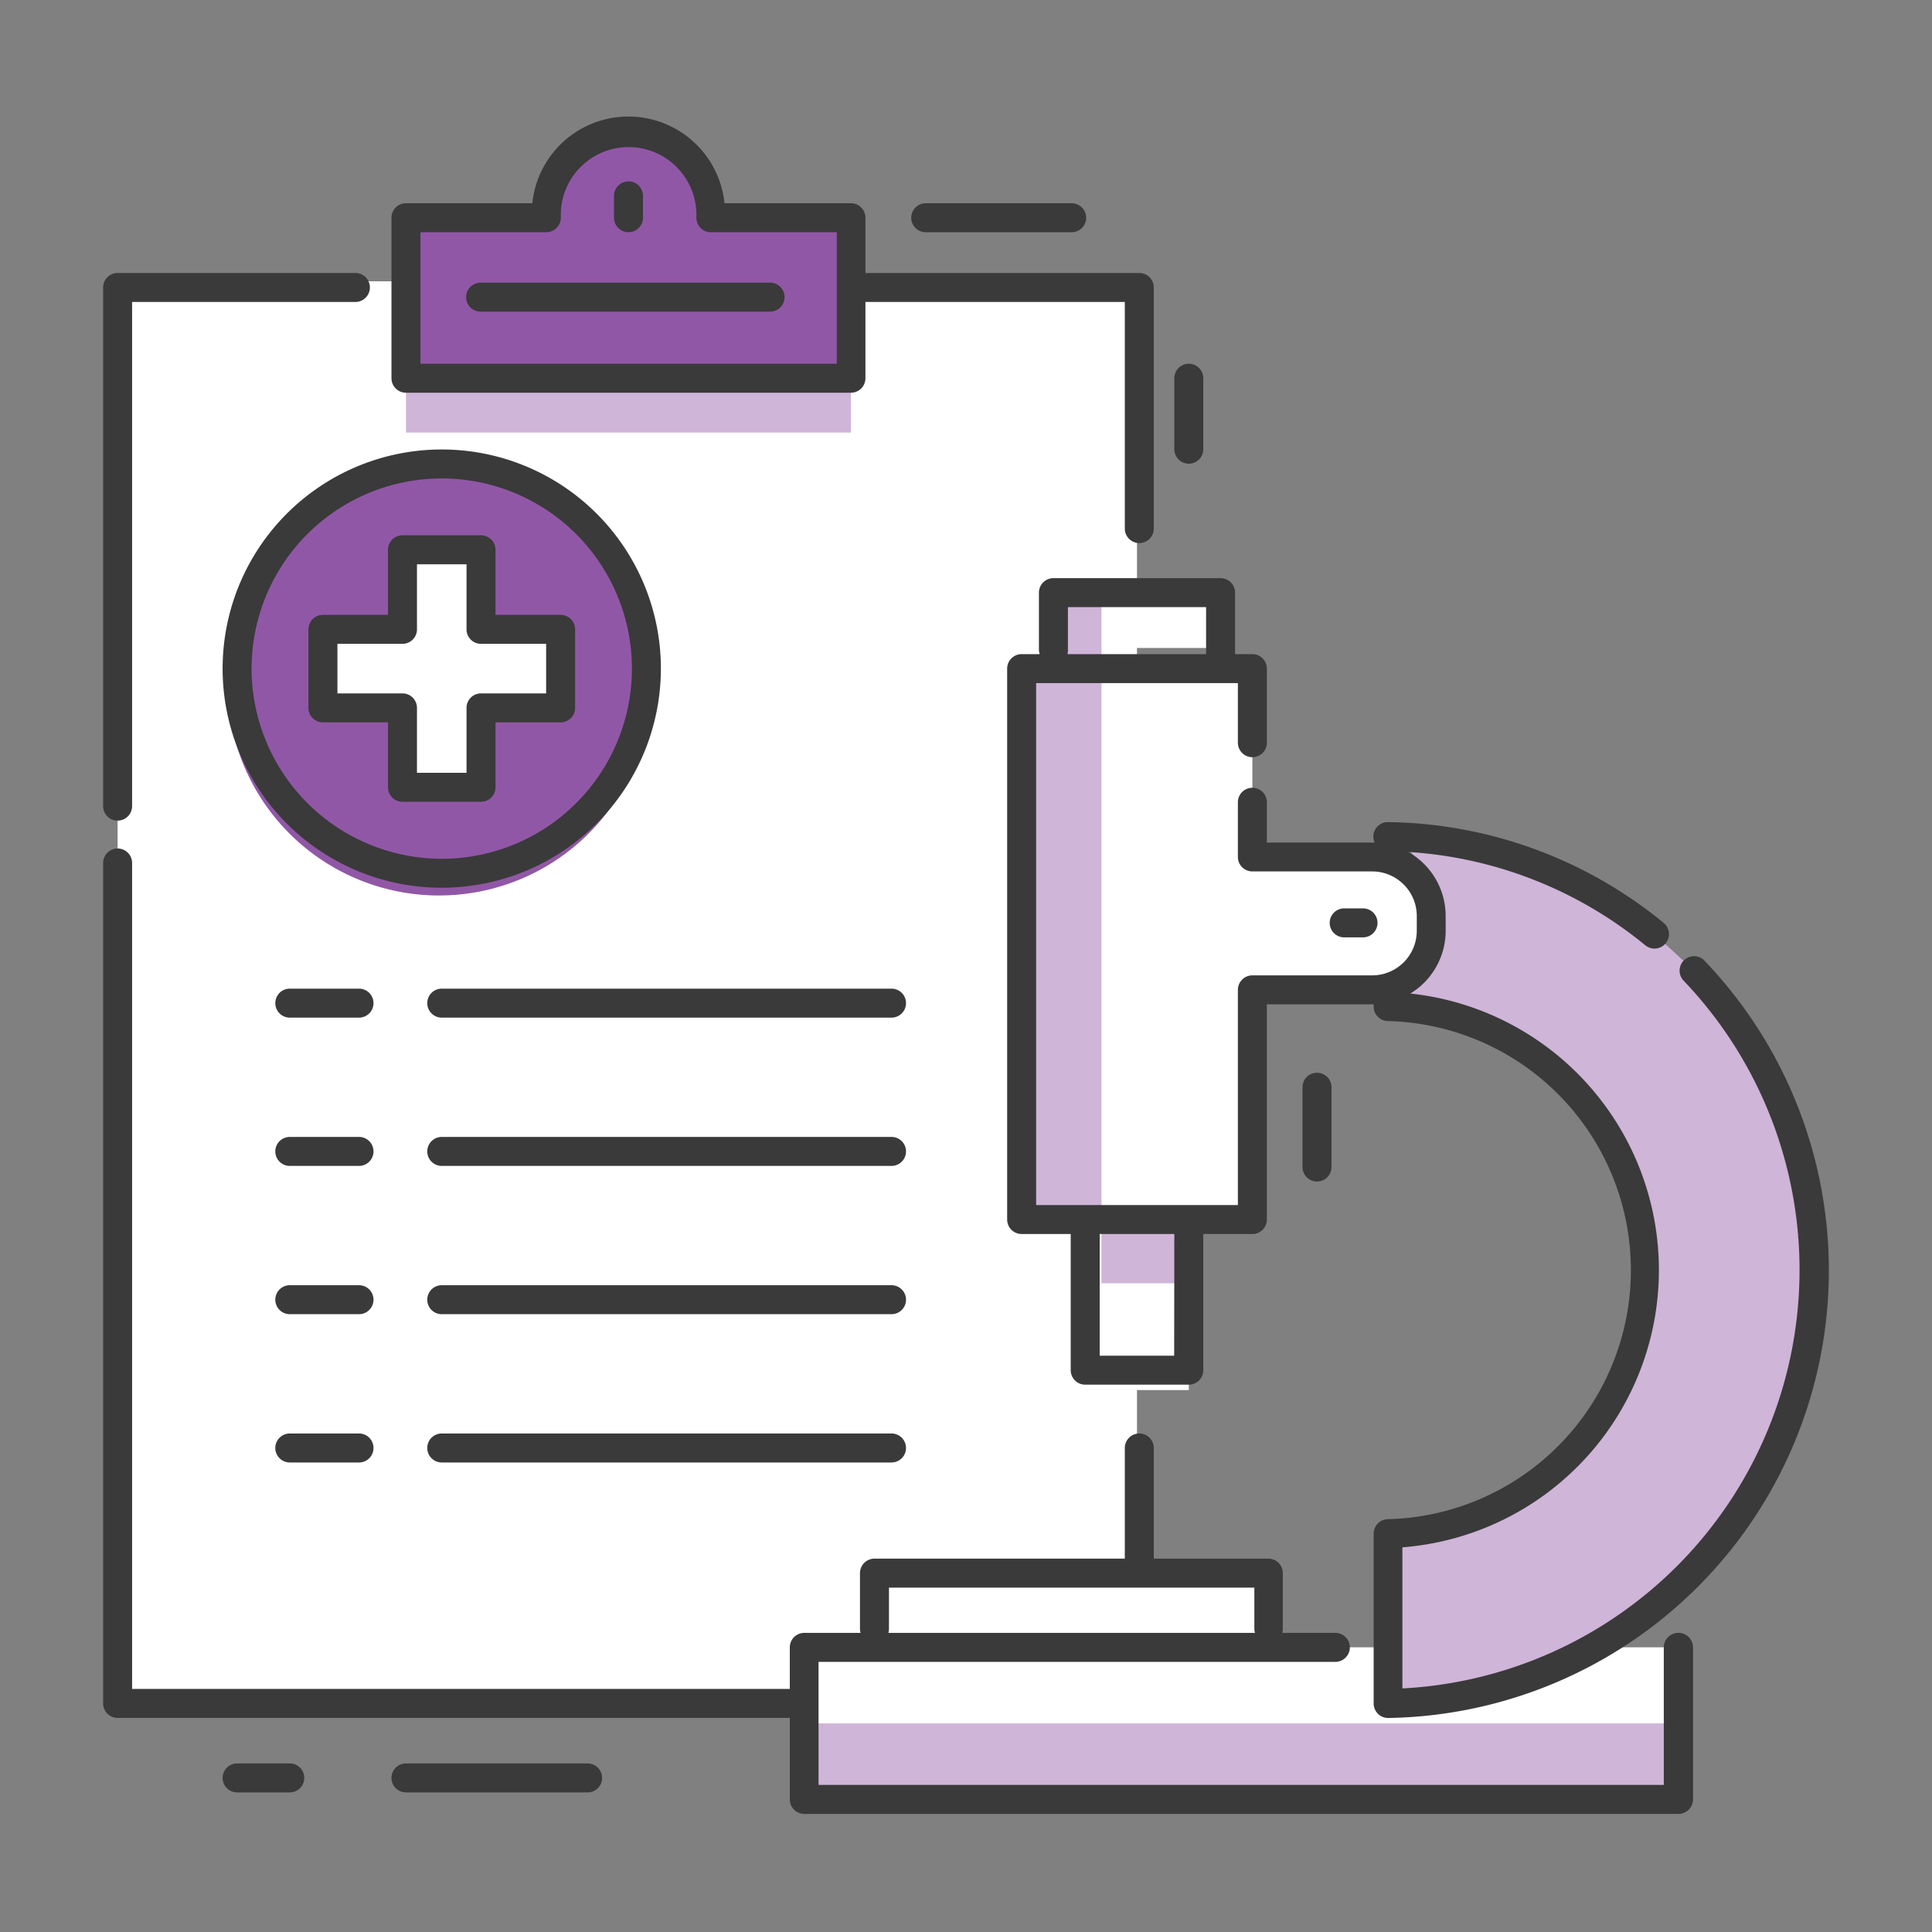 <svg id="Layer_1" data-name="Layer 1" xmlns="http://www.w3.org/2000/svg" viewBox="0 0 400 400"><rect x="0" y="0" width="400" height="400" fill="#808080" stroke="none"/><defs><style>.cls-1{fill:#fff;}.cls-2{fill:#9157a7;}.cls-3{fill:#cfb5d8;}.cls-4{fill:#3a3a3a;}</style></defs><title>icon</title><polygon class="cls-1" points="262.7 341.06 262.7 325.59 235.4 325.59 235.4 287.8 246.13 287.8 246.13 252.49 259.29 252.49 259.29 205.26 290.43 205.26 292.61 207.69 296.33 195.46 289.55 177.27 259.29 177.27 259.29 138.43 235.4 138.43 235.4 134.15 253.93 134.15 253.93 122.37 235.4 122.37 235.4 58.24 24.35 58.24 24.35 352.67 164.99 352.67 164.99 372.55 347.47 372.55 347.47 341.06 262.7 341.06"/><path class="cls-2" d="M90.91,97.78a43.81,43.81,0,1,0,43.8,43.8A43.81,43.81,0,0,0,90.91,97.78Zm23.17,50.5H97.61v16.47H81.34V148.28H64.87V132H81.34V115.55H97.61V132h16.47Z"/><rect class="cls-3" x="211.52" y="138.43" width="16.53" height="114.06"/><rect class="cls-3" x="218.1" y="122.7" width="9.95" height="15.73"/><rect class="cls-3" x="228.05" y="252.49" width="18.08" height="13.2"/><rect class="cls-3" x="166.52" y="356.81" width="180.95" height="15.74"/><path class="cls-3" d="M287.35,171.22s9,6.7,9,18.43-9,18.73-9,18.73a54.58,54.58,0,0,1,0,109.13v35.16a89.69,89.69,0,0,0,63.34-151.76l-8.13-7.51a89.37,89.37,0,0,0-55.21-20.18"/><rect class="cls-3" x="84.05" y="78.31" width="92.12" height="11.25"/><path class="cls-2" d="M84.05,45.08V78.31h92.13V45.08H146.73s-2.95-17.63-16.61-17.63-16.63,17.63-16.63,17.63Z"/><path class="cls-4" d="M352.85,198.83a3,3,0,0,0-4.33,4.15,86.75,86.75,0,0,1-58.17,146.59V320.36A57.58,57.58,0,0,0,292,205.7a15.21,15.21,0,0,0,7.31-13v-3.06a15.24,15.24,0,0,0-7.74-13.25,85.73,85.73,0,0,1,49.08,19.33,3,3,0,0,0,4.22-.43,3,3,0,0,0-.43-4.22,91.75,91.75,0,0,0-57.06-20.86,3,3,0,0,0-2.78,4.23l-.51,0H262.29V166.1a3,3,0,1,0-6,0v11.32a3,3,0,0,0,3,3h24.82a9.24,9.24,0,0,1,9.22,9.23v3.06a9.24,9.24,0,0,1-9.22,9.23H259.29a3,3,0,0,0-3,3v44.55H214.52V141.43h41.77v12.34a3,3,0,1,0,6,0V138.43a3,3,0,0,0-3-3h-3.58V122.7a3,3,0,0,0-3-3H218.1a3,3,0,0,0-3,3v11.83a3,3,0,0,0,.15.9h-3.73a3,3,0,0,0-3,3V252.49a3,3,0,0,0,3,3h10.16v28.19a3,3,0,0,0,3,3h21.45a3,3,0,0,0,3-3V255.49h10.16a3,3,0,0,0,3-3V207.94h21.82l.29,0a2.47,2.47,0,0,0,0,.38,3,3,0,0,0,2.92,3.08,51.58,51.58,0,0,1,0,103.13,3,3,0,0,0-2.92,3v35.16a3,3,0,0,0,3,3h0a92.69,92.69,0,0,0,65.45-156.84ZM221.1,134.53V125.7h28.61v9.73H221A3,3,0,0,0,221.1,134.53Zm22,146.15H227.68V255.49h15.45Z"/><path class="cls-4" d="M282.2,194.07a3,3,0,0,0,0-6h-3.9a3,3,0,0,0,0,6Z"/><path class="cls-4" d="M347.47,338.07a3,3,0,0,0-3,3v28.48h-175V344.07h107a3,3,0,0,0,0-6h-11a3.11,3.11,0,0,0,.12-.81V325.7a3,3,0,0,0-3-3H238.88V299.79a3,3,0,0,0-6,0V322.7H181.05a3,3,0,0,0-3,3v11.56a3.11,3.11,0,0,0,.12.81H166.52a3,3,0,0,0-3,3v8.6H27.35v-171a3,3,0,0,0-6,0v174a3,3,0,0,0,3,3H163.52v16.88a3,3,0,0,0,3,3h181a3,3,0,0,0,3-3V341.07A3,3,0,0,0,347.47,338.07Zm-163.42-.81V328.7H259.7v8.56a2.75,2.75,0,0,0,.13.81h-75.9A3.11,3.11,0,0,0,184.05,337.26Z"/><path class="cls-4" d="M24.35,169.9a3,3,0,0,0,3-3V62.52H73.58a3,3,0,0,0,0-6H24.35a3,3,0,0,0-3,3V166.9A3,3,0,0,0,24.35,169.9Z"/><path class="cls-4" d="M102.59,163V149.56h13.48a3,3,0,0,0,3-3V130.3a3,3,0,0,0-3-3H102.59V113.83a3,3,0,0,0-3-3H83.33a3,3,0,0,0-3,3V127.3H66.86a3,3,0,0,0-3,3v16.26a3,3,0,0,0,3,3H80.33V163a3,3,0,0,0,3,3H99.59A3,3,0,0,0,102.59,163Zm-6-16.47V160H86.33V146.56a3,3,0,0,0-3-3H69.86V133.3H83.33a3,3,0,0,0,3-3V116.83H96.59V130.3a3,3,0,0,0,3,3h13.48v10.26H99.59A3,3,0,0,0,96.59,146.56Z"/><path class="cls-4" d="M136.83,138.43A45.37,45.37,0,1,0,91.46,183.8,45.42,45.42,0,0,0,136.83,138.43Zm-84.74,0A39.37,39.37,0,1,1,91.46,177.8,39.41,39.41,0,0,1,52.09,138.43Z"/><path class="cls-4" d="M84.05,81.31h92.13a3,3,0,0,0,3-3V62.52h53.7v46.92a3,3,0,0,0,6,0V59.52a3,3,0,0,0-3-3h-56.7V45.08a3,3,0,0,0-3-3H150a20,20,0,0,0-39.79,0H84.05a3,3,0,0,0-3,3V78.31A3,3,0,0,0,84.05,81.31Zm3-33.23h26.06a3,3,0,0,0,3-3.1c0-.12,0-.23,0-.35v-.14a14,14,0,0,1,28.07,0v.15c0,.11,0,.23,0,.35a3,3,0,0,0,3,3.1h26.06V59.52h0V75.31H87.05Z"/><path class="cls-4" d="M130.12,48.08a3,3,0,0,0,3-3V40.55a3,3,0,0,0-6,0v4.53A3,3,0,0,0,130.12,48.08Z"/><path class="cls-4" d="M159.44,58.52H99.5a3,3,0,0,0,0,6h59.94a3,3,0,1,0,0-6Z"/><path class="cls-4" d="M74.33,204.69H60a3,3,0,0,0,0,6H74.33a3,3,0,0,0,0-6Z"/><path class="cls-4" d="M184.58,204.69H91.46a3,3,0,1,0,0,6h93.12a3,3,0,0,0,0-6Z"/><path class="cls-4" d="M74.33,235.39H60a3,3,0,0,0,0,6H74.33a3,3,0,0,0,0-6Z"/><path class="cls-4" d="M184.58,235.39H91.46a3,3,0,1,0,0,6h93.12a3,3,0,1,0,0-6Z"/><path class="cls-4" d="M74.33,266.09H60a3,3,0,0,0,0,6H74.33a3,3,0,0,0,0-6Z"/><path class="cls-4" d="M184.58,266.09H91.46a3,3,0,1,0,0,6h93.12a3,3,0,0,0,0-6Z"/><path class="cls-4" d="M74.33,296.79H60a3,3,0,0,0,0,6H74.33a3,3,0,0,0,0-6Z"/><path class="cls-4" d="M184.58,296.79H91.46a3,3,0,1,0,0,6h93.12a3,3,0,0,0,0-6Z"/><path class="cls-4" d="M246.13,96a3,3,0,0,0,3-3V78.31a3,3,0,0,0-6,0V93A3,3,0,0,0,246.13,96Z"/><path class="cls-4" d="M191.66,48.08h30.22a3,3,0,0,0,0-6H191.66a3,3,0,0,0,0,6Z"/><path class="cls-4" d="M60,365.1H49.09a3,3,0,0,0,0,6H60a3,3,0,1,0,0-6Z"/><path class="cls-4" d="M121.66,365.1H84.05a3,3,0,0,0,0,6h37.61a3,3,0,0,0,0-6Z"/><path class="cls-4" d="M275.67,241.62V225.1a3,3,0,1,0-6,0v16.52a3,3,0,0,0,6,0Z"/></svg>